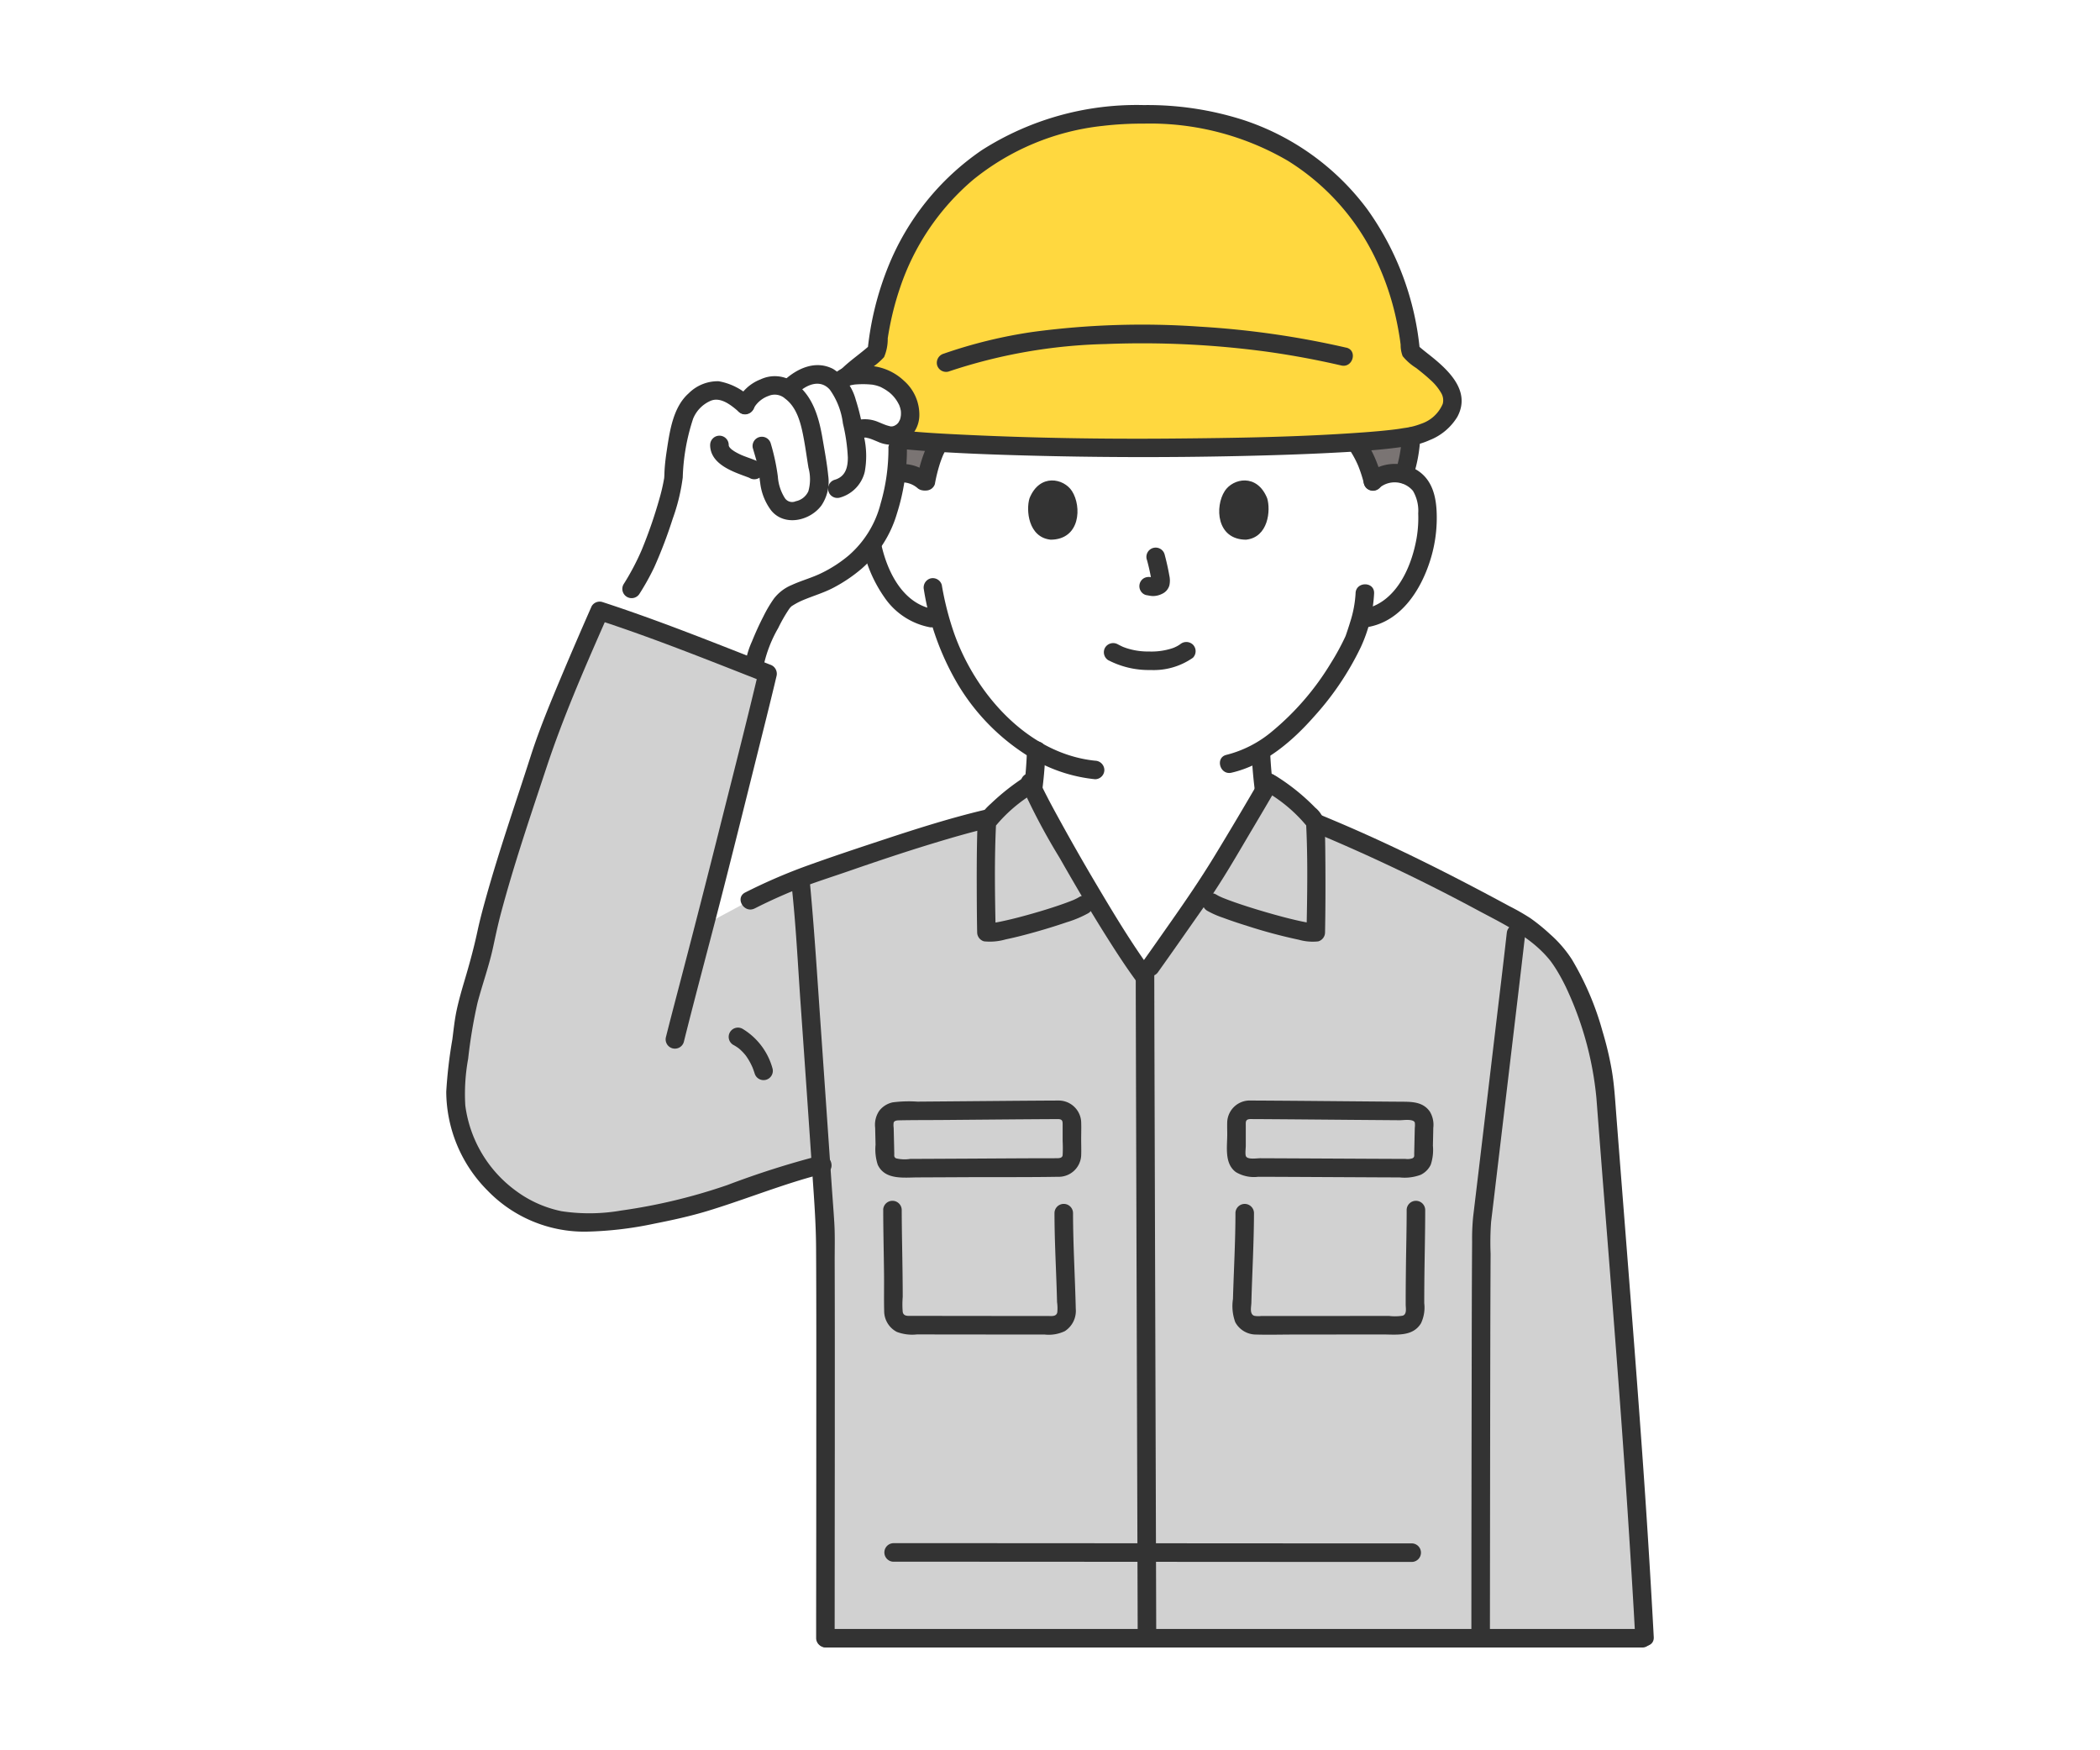 <svg xmlns="http://www.w3.org/2000/svg" width="240" height="200" viewBox="0 0 240 200">
  <g id="img_illu05" transform="translate(51 12.006)">
    <rect id="長方形_260" data-name="長方形 260" width="240" height="200" transform="translate(-51 -12.006)" fill="#fff"/>
    <path id="パス_218" data-name="パス 218" d="M120.533,88.812a11,11,0,0,1,.856-1.918c-1.861-.114-3.481-.245-4.787-.392a17.447,17.447,0,0,1-.115,3.925l.1-.015a3.779,3.779,0,0,1,3.277,1.111,17.591,17.591,0,0,1,.672-2.712Z" transform="translate(-65.068 -48.323)" fill="#7a7473"/>
    <path id="パス_219" data-name="パス 219" d="M241.26,85.826c-1.312.231-3.334.431-5.85.6A12.736,12.736,0,0,1,237.4,90.89a3.826,3.826,0,0,1,3.06-.9,3.381,3.381,0,0,1,.511.116,15.851,15.851,0,0,0,.789-4.355C241.59,85.786,241.422,85.812,241.26,85.826Z" transform="translate(-131.497 -47.905)" fill="#7a7473"/>
    <path id="パス_220" data-name="パス 220" d="M167.061,71.8a3.826,3.826,0,0,1,3.06-.9,3.611,3.611,0,0,1,2.6,1.726,5.1,5.1,0,0,1,.535,2.054,15.3,15.3,0,0,1-1.56,8.111,9.721,9.721,0,0,1-2.516,3.3,6.445,6.445,0,0,1-3,1.352s-.187.029-.514.082c-.246.919-.522,1.694-.657,2.106-.818,2.22-5.156,9.555-10.755,12.933a35.276,35.276,0,0,0,.638,6.194c.362,2.063.248,3.907,3.117,4.944,0,0-.353,16.612-16.585,16.612s-18.535-15.891-18.535-15.891c.353-.15,1.766-.649,1.955-.72,2.715-.984,2.759-2.684,3.063-4.617.018-.106.035-.216.053-.327q.146-.848.265-1.761c.19-1.475.313-3.025.358-4.458a23.49,23.49,0,0,1-6.033-5.263,26.023,26.023,0,0,1-4.959-9.68l-.978-.15a6.445,6.445,0,0,1-3-1.352,9.721,9.721,0,0,1-2.516-3.3,15.3,15.3,0,0,1-1.56-8.111,5.1,5.1,0,0,1,.535-2.054,3.611,3.611,0,0,1,2.6-1.73,3.826,3.826,0,0,1,3.06.9s2.411-20.217,24.906-20.217C166.534,51.588,167.061,71.8,167.061,71.8Z" transform="translate(-61.156 -28.82)" fill="#fff"/>
    <path id="パス_221" data-name="パス 221" d="M135.935,2.4c-18.44-.088-28.989,12.227-30.5,27.094-1.5,1.405-4.822,3.3-4.776,5.636s3.119,3.945,5.233,4.135c4.5.795,17.284,1.213,30.05,1.262,12.766-.049,25.551-.469,30.05-1.262,2.114-.19,5.187-1.8,5.233-4.135s-3.277-4.231-4.776-5.636C164.929,14.627,154.379,2.308,135.935,2.4Z" transform="translate(-56.224 -1.343)" fill="#ffd83f"/>
    <path id="パス_222" data-name="パス 222" d="M173.8,59.478a101.348,101.348,0,0,0-16.74-2.4,93.911,93.911,0,0,0-19.069.6,55.191,55.191,0,0,0-10.209,2.493,1.086,1.086,0,0,0-.74,1.3,1.069,1.069,0,0,0,1.3.74,60.749,60.749,0,0,1,17.981-3.147,106.373,106.373,0,0,1,18.314.862q4.332.6,8.6,1.589c1.327.306,1.894-1.737.563-2.043Z" transform="translate(-70.945 -31.758)" fill="#333"/>
    <path id="パス_223" data-name="パス 223" d="M134.592,0A32.916,32.916,0,0,0,116.1,5.144a29.4,29.4,0,0,0-10.73,13.367,34.78,34.78,0,0,0-2.346,9.639l.309-.75c-1.89,1.746-4.864,3.255-5.076,6.136-.221,2.971,3.154,4.975,5.7,5.368.082.013.574.079.383.05.081.012.162.027.244.04.254.041.509.076.764.11q.8.108,1.608.191c1.265.13,2.533.224,3.8.306,3.406.221,6.819.343,10.23.437q12.18.335,24.36.07c3.6-.078,7.2-.187,10.786-.373,2.573-.132,5.153-.285,7.707-.629.241-.033.482-.066.722-.1.1-.015.19-.032.286-.047-.026,0-.168.025-.022,0s.312-.039.467-.064a8.17,8.17,0,0,0,1.953-.6,6.489,6.489,0,0,0,3.193-2.677c1.594-2.967-1.066-5.382-3.2-7.071-.47-.372-.945-.738-1.385-1.145l.309.75a32.9,32.9,0,0,0-6.014-16.238,28.865,28.865,0,0,0-14.2-10.22A35.944,35.944,0,0,0,134.592,0a1.06,1.06,0,0,0,0,2.119,31.224,31.224,0,0,1,16.465,4.243,26.726,26.726,0,0,1,9.963,11.06,31,31,0,0,1,2.464,7.21q.215,1,.37,2.02c.04.26.073.5.1.743a3.51,3.51,0,0,0,.23,1.292,6.188,6.188,0,0,0,1.551,1.36c.539.426,1.079.855,1.582,1.324a6.038,6.038,0,0,1,1.26,1.512,1.622,1.622,0,0,1,.186,1.266,4.075,4.075,0,0,1-2.468,2.268,8,8,0,0,1-1.935.486c-.193.029-.385.064-.579.093l-.271.039c.226-.032-.2.025-.252.032-1.169.144-2.343.244-3.518.331-7.307.539-14.655.646-21.978.709-7.924.068-15.864-.06-23.78-.441-2.686-.129-5.383-.271-8.054-.6l-.345-.044c.2.027-.068-.01-.132-.02-.208-.03-.416-.068-.624-.1a8.146,8.146,0,0,1-1.869-.461,4.167,4.167,0,0,1-2.516-2.232,1.645,1.645,0,0,1,.168-1.324,5.9,5.9,0,0,1,1.206-1.462c.519-.489,1.077-.933,1.636-1.375a7.721,7.721,0,0,0,1.468-1.252,5.274,5.274,0,0,0,.417-2.148q.151-.984.358-1.96a33.125,33.125,0,0,1,1.041-3.79,27.749,27.749,0,0,1,8.343-12.35,28.28,28.28,0,0,1,14.8-6.167,38.961,38.961,0,0,1,4.71-.261A1.06,1.06,0,0,0,134.592,0Z" transform="translate(-54.881 0)" fill="#333"/>
    <path id="パス_224" data-name="パス 224" d="M208.512,166.3a52.837,52.837,0,0,0,.874,7.546,5.811,5.811,0,0,0,.863,2.419,5.645,5.645,0,0,0,2.793,1.974,1.068,1.068,0,0,0,1.3-.74,1.082,1.082,0,0,0-.74-1.3,3.169,3.169,0,0,1-1.712-1.294,3.01,3.01,0,0,1-.316-.866c-.088-.367-.148-.741-.2-1.114a50.63,50.63,0,0,1-.742-6.621,1.06,1.06,0,0,0-2.119,0Z" transform="translate(-116.471 -92.325)" fill="#333"/>
    <path id="パス_225" data-name="パス 225" d="M138.8,178.646c.991-.409,2.051-.673,3-1.172a4.752,4.752,0,0,0,2.343-2.771,21.589,21.589,0,0,0,.649-3.62,48.679,48.679,0,0,0,.478-5.341c.044-1.364-2.075-1.362-2.119,0a44.825,44.825,0,0,1-.374,4.581,30.3,30.3,0,0,1-.58,3.483,2.526,2.526,0,0,1-.5,1.109,3.5,3.5,0,0,1-1.106.8c-.75.362-1.58.567-2.352.885a1.094,1.094,0,0,0-.74,1.3,1.066,1.066,0,0,0,1.3.74Z" transform="translate(-76.785 -92.014)" fill="#333"/>
    <path id="パス_226" data-name="パス 226" d="M81.806,171.635c1.236-1.73,4.708-6.7,5.48-7.789,1.356-1.918,4.723-7.572,6.852-11.191l5.675,2.154a219.017,219.017,0,0,1,23.971,11.6,19.727,19.727,0,0,1,3.793,3.01c2.781,2.595,5.805,11.124,6.21,16.435,1.7,22.3,3.35,41.076,4.5,62.485H44.669c.006-12.146.056-43.729-.032-47.384-.016-.132-.2-2.808-.463-6.71-4.193.937-11.53,3.967-15.684,4.91-3.947.9-8.147,1.813-12.308,1.647a14.649,14.649,0,0,1-11.962-7.893c-2.922-5.436-1.6-8.57-.976-14.207.371-3.337,1.98-7.159,2.527-10.088,1.015-5.451,5.621-18.821,6.247-20.805,1.483-4.7,5.776-14.416,6.858-16.868,6,1.947,13.414,4.9,19.191,7.161-1.026,4.331-5.289,21.261-6.216,24.906-.164.644-.53,2.057-.982,3.805l5.18-2.776c5.19-2.6,7.109-3.006,11.681-4.612,2.5-.88,10.133-3.46,15.323-4.7l6.244-1.623c1.3,2.468,3.09,5.581,3.772,6.781,1.914,3.374,5.545,9.4,7.893,12.614Z" transform="translate(-1.339 -73.145)" fill="#d1d1d1"/>
    <path id="パス_227" data-name="パス 227" d="M221.47,184.694a210.491,210.491,0,0,1,19.784,9.371c2.938,1.567,6.059,3.041,8.189,5.7.08.1.234.315.376.524q.246.364.471.741c.345.574.658,1.169.951,1.772a38.065,38.065,0,0,1,3.485,12.677q.464,6.076.944,12.152c.608,7.73,1.222,15.46,1.792,23.194q.858,11.648,1.536,23.307.083,1.466.162,2.934c.073,1.356,2.193,1.365,2.119,0q-.64-11.879-1.515-23.744c-.567-7.84-1.186-15.676-1.8-23.512q-.486-6.184-.965-12.369c-.132-1.717-.227-3.435-.516-5.135a37.453,37.453,0,0,0-1.047-4.414,33.327,33.327,0,0,0-3.514-8.259,13.836,13.836,0,0,0-2.5-2.891,21.635,21.635,0,0,0-2.263-1.836,26.056,26.056,0,0,0-2.419-1.38c-6.474-3.5-13.035-6.819-19.816-9.685q-1.438-.607-2.884-1.2a1.066,1.066,0,0,0-1.3.74,1.085,1.085,0,0,0,.74,1.3Z" transform="translate(-123.278 -102.008)" fill="#333"/>
    <path id="パス_228" data-name="パス 228" d="M94.311,286.465q.006-10.718.017-21.435c0-7.162.011-14.324-.014-21.486-.006-1.508.048-3.034-.042-4.539-.081-1.354-.191-2.707-.284-4.061q-.637-9.257-1.278-18.513c-.361-5.148-.679-10.3-1.148-15.444-.022-.244-.044-.486-.072-.731a1.091,1.091,0,0,0-1.059-1.059,1.066,1.066,0,0,0-1.059,1.059c.512,4.569.728,9.186,1.052,13.772q.679,9.607,1.33,19.217c.2,2.891.42,5.755.435,8.652.036,6.73.025,13.46.023,20.191q0,11.184-.017,22.367v2.011a1.06,1.06,0,0,0,2.119,0Z" transform="translate(-49.922 -111.271)" fill="#333"/>
    <path id="パス_229" data-name="パス 229" d="M269.451,213.119c-.4,3.59-.841,7.174-1.266,10.76q-.971,8.21-1.949,16.416l-.618,5.16a25.519,25.519,0,0,0-.121,2.9c-.042,5.973-.044,11.946-.054,17.921q-.021,12.248-.03,24.5l0,2.812a1.06,1.06,0,0,0,2.119,0q.012-12.218.028-24.435c.01-6.475.016-12.95.05-19.425a32.241,32.241,0,0,1,.059-3.678q.254-2.089.5-4.179.952-7.987,1.9-15.975c.486-4.11.98-8.218,1.454-12.33.017-.147.034-.295.05-.441a1.066,1.066,0,0,0-1.059-1.059,1.084,1.084,0,0,0-1.059,1.059Z" transform="translate(-148.255 -118.459)" fill="#333"/>
    <path id="パス_230" data-name="パス 230" d="M178.515,223.8c0,2.374.009,4.747.015,7.121q.019,6.952.04,13.9.026,8.872.054,17.743.029,9.32.058,18.641.026,8.3.051,16.6l.005,1.766a1.06,1.06,0,0,0,2.119,0q-.025-8.071-.049-16.142l-.057-18.548q-.028-9-.055-18.013-.022-7.268-.044-14.536-.011-4.059-.019-8.118V223.8a1.06,1.06,0,0,0-2.119,0Z" transform="translate(-99.715 -124.444)" fill="#333"/>
    <path id="パス_231" data-name="パス 231" d="M205.926,177.4a26.024,26.024,0,0,0-2.812-2.025c-1.624,2.788-5.973,10.184-7.824,12.918.795.5,1.288.812,1.288.812,1.506.956,10.726,3.656,11.884,3.4.068-3.4.068-10.319-.055-12.6A14.382,14.382,0,0,0,205.926,177.4Z" transform="translate(-109.086 -97.965)" fill="#d1d1d1"/>
    <path id="パス_232" data-name="パス 232" d="M142.6,177.413a26.128,26.128,0,0,1,2.263-1.63c.955,2.239,4,7.5,4.932,9.151.618,1.093,1.42,2.464,2.3,3.929l-1.18.75c-1.506.956-9.955,3.378-11.113,3.118-.068-3.4-.068-10.318.055-12.6a15.2,15.2,0,0,1,2.745-2.713Z" transform="translate(-78.064 -98.193)" fill="#d1d1d1"/>
    <path id="パス_233" data-name="パス 233" d="M148.785,174.313a73.14,73.14,0,0,0,4.39,8.311c1.677,2.944,3.389,5.866,5.19,8.735,1.1,1.748,2.216,3.487,3.432,5.158a1.09,1.09,0,0,0,1.45.38,1.068,1.068,0,0,0,.38-1.449c-2.219-3.046-4.178-6.3-6.1-9.535Q155.2,182,153.011,178c-.451-.821-.9-1.646-1.324-2.479q-.265-.51-.513-1.025c-.075-.157-.15-.314-.221-.473-.033-.072-.064-.144-.1-.216-.094-.211.062.155-.026-.06a1.093,1.093,0,0,0-1.3-.74A1.066,1.066,0,0,0,148.785,174.313Z" transform="translate(-83.089 -96.627)" fill="#333"/>
    <path id="パス_234" data-name="パス 234" d="M193.606,173.5c-1.783,3.062-3.586,6.113-5.433,9.137-1.53,2.5-3.172,4.9-4.856,7.3-1.089,1.552-2.174,3.106-3.275,4.649a1.068,1.068,0,0,0,.38,1.45,1.082,1.082,0,0,0,1.45-.38c1.835-2.57,3.636-5.165,5.451-7.748,1.95-2.776,3.635-5.756,5.367-8.67q1.383-2.329,2.747-4.669a1.06,1.06,0,0,0-1.83-1.069Z" transform="translate(-100.489 -96.633)" fill="#333"/>
    <path id="パス_235" data-name="パス 235" d="M142.922,173.585a25.989,25.989,0,0,0-3.953,3.106,7.8,7.8,0,0,0-1.373,1.576,3.59,3.59,0,0,0-.184,1.555c-.072,2.5-.068,5-.059,7.493.006,1.364.016,2.728.044,4.092a1.075,1.075,0,0,0,.778,1.021,6.479,6.479,0,0,0,2.48-.221c1.16-.239,2.309-.542,3.449-.863,1.189-.336,2.373-.7,3.539-1.1a12.507,12.507,0,0,0,2.462-1.034c1.157-.716.094-2.55-1.07-1.829a4.227,4.227,0,0,1-.389.209c-.063.03-.126.058-.189.088-.27.127.075-.027-.108.047-.419.169-.843.327-1.27.476-1.126.395-2.269.745-3.417,1.071-1.1.313-2.207.605-3.326.846-.422.09-.844.173-1.271.235.326-.048-.138.012-.231.017-.221.01-.37-.03-.1.023l.778,1.021c-.082-4.19-.164-8.418.055-12.6l-.144.535a17.119,17.119,0,0,1,4.566-3.922c1.139-.74.079-2.575-1.07-1.83Z" transform="translate(-76.721 -96.871)" fill="#333"/>
    <path id="パス_236" data-name="パス 236" d="M203.246,175.406a17.142,17.142,0,0,1,4.566,3.922l-.145-.535c.221,4.187.138,8.415.055,12.6l.778-1.021c-.118.023.335.015.115-.021a1.541,1.541,0,0,0-.181,0c-.073,0-.146-.014-.221-.019-.3-.019.162.029-.044,0q-.686-.113-1.362-.265c-1.216-.272-2.42-.6-3.617-.946-1.228-.356-2.451-.735-3.658-1.157-.475-.166-.946-.341-1.413-.53-.185-.075.179.086-.092-.04-.079-.037-.159-.071-.237-.109a3.943,3.943,0,0,1-.358-.193c-1.163-.72-2.228,1.112-1.07,1.83a10.463,10.463,0,0,0,1.848.812c.9.338,1.82.639,2.74.927a58.591,58.591,0,0,0,5.9,1.58,5.8,5.8,0,0,0,2.212.185,1.07,1.07,0,0,0,.778-1.021c.05-2.544.055-5.09.041-7.636-.007-1.192-.017-2.384-.046-3.572-.01-.428-.014-.858-.044-1.285a3.042,3.042,0,0,0-1.067-1.762,24,24,0,0,0-4.409-3.567c-1.148-.745-2.21,1.089-1.07,1.83Z" transform="translate(-109.406 -96.863)" fill="#333"/>
    <path id="パス_237" data-name="パス 237" d="M77.81,193.714a58.72,58.72,0,0,1,5.625-2.5c1.667-.623,3.364-1.163,5.046-1.744,3.175-1.1,6.356-2.17,9.57-3.15,2.154-.657,4.319-1.285,6.51-1.81,1.324-.317.765-2.361-.563-2.043-3.88.927-7.7,2.142-11.483,3.392-3.093,1.021-6.2,2.05-9.256,3.168a63.342,63.342,0,0,0-6.518,2.855c-1.221.608-.149,2.437,1.069,1.829Z" transform="translate(-42.566 -101.91)" fill="#333"/>
    <path id="パス_238" data-name="パス 238" d="M73.657,240.8a5.614,5.614,0,0,1,.535.333,1.126,1.126,0,0,0,.119.088c-.063-.033-.185-.147-.053-.039q.124.1.242.209a5.627,5.627,0,0,1,.4.411c.063.072.124.146.185.221.136.165-.149-.207-.026-.033.028.039.057.077.084.117a7.083,7.083,0,0,1,.594,1.022c.042.088.081.177.121.265.088.192-.072-.181-.027-.064.018.044.037.088.054.136.079.2.149.406.215.612a1.06,1.06,0,0,0,2.043-.563,7.624,7.624,0,0,0-3.419-4.543,1.059,1.059,0,0,0-1.07,1.829Z" transform="translate(-40.85 -133.411)" fill="#333"/>
    <path id="パス_239" data-name="パス 239" d="M204.794,259.816c3.84.019,7.681.056,11.521.088l5.564.044c.4,0,1.533-.182,1.71.259a2.208,2.208,0,0,1,0,.607q-.01.479-.022.958-.022.975-.044,1.949c-.006.29.059.441-.215.581a1.837,1.837,0,0,1-.8.064q-.9,0-1.791-.006-2.434-.009-4.867-.023-4.959-.026-9.918-.047c-.392,0-1.363.167-1.616-.185-.148-.207-.042-.94-.042-1.249v-2.243c0-.459-.068-.776.519-.8,1.359-.053,1.366-2.172,0-2.119a2.579,2.579,0,0,0-2.638,2.409c-.02.483,0,.971,0,1.457,0,1.448-.342,3.324.98,4.31a4.02,4.02,0,0,0,2.569.539l2.3.008q2.942.013,5.886.029l5.719.029,2.264.009a5.266,5.266,0,0,0,2.391-.3,2.451,2.451,0,0,0,1.148-1.15,5.378,5.378,0,0,0,.248-2.183c.015-.678.032-1.357.044-2.036a2.922,2.922,0,0,0-.39-1.846c-.737-1.069-1.906-1.129-3.083-1.137q-1.435-.009-2.872-.022c-4.856-.039-9.711-.091-14.567-.114A1.06,1.06,0,0,0,204.794,259.816Z" transform="translate(-112.899 -143.948)" fill="#333"/>
    <path id="パス_240" data-name="パス 240" d="M223.485,284.687c0,2.232-.061,4.465-.086,6.7-.015,1.379-.029,2.758-.026,4.137,0,.406.159,1.086-.336,1.262a5.463,5.463,0,0,1-1.582.028l-9.335.011-4.419,0h-.86a2.472,2.472,0,0,1-.781-.026c-.551-.2-.336-1.029-.324-1.477.092-3.424.292-6.852.3-10.278a1.06,1.06,0,0,0-2.119,0c0,3.28-.191,6.561-.284,9.839a5.363,5.363,0,0,0,.265,2.655,2.7,2.7,0,0,0,2.379,1.405c1.418.044,2.845,0,4.264,0l10.169-.011c1.564,0,3.463.289,4.411-1.275a4.2,4.2,0,0,0,.373-2.3q0-1.07.009-2.141c.022-2.842.1-5.685.1-8.527a1.06,1.06,0,0,0-2.119,0Z" transform="translate(-113.723 -158.454)" fill="#333"/>
    <path id="パス_241" data-name="パス 241" d="M131.925,257.7c-4.335.021-8.669.065-13,.1l-3.078.025a14.464,14.464,0,0,0-2.821.083,2.631,2.631,0,0,0-1.535.957,2.838,2.838,0,0,0-.473,1.953c.014.646.03,1.292.044,1.938a5.677,5.677,0,0,0,.25,2.281c.828,1.766,2.981,1.453,4.588,1.447q2.764-.011,5.527-.026c3.484-.018,6.974.015,10.457-.044A2.573,2.573,0,0,0,134.562,264c.025-.627,0-1.261,0-1.888,0-.654.026-1.313,0-1.966a2.576,2.576,0,0,0-2.637-2.445c-1.364-.053-1.361,2.066,0,2.119.513.02.519.247.519.654v1.858a15.172,15.172,0,0,1,0,1.609c-.041.377-.481.353-.853.353-3.154,0-6.309.025-9.464.042l-5.13.026-1.97.008a4.184,4.184,0,0,1-1.612-.062c-.269-.143-.209-.284-.215-.581-.012-.65-.028-1.3-.044-1.949q-.011-.479-.022-.958a2.019,2.019,0,0,1,0-.607c.094-.236.406-.247.647-.252,1.714-.036,3.43-.024,5.145-.039,4.334-.036,8.669-.08,13-.1A1.06,1.06,0,0,0,131.925,257.7Z" transform="translate(-61.999 -143.951)" fill="#333"/>
    <path id="パス_242" data-name="パス 242" d="M113.133,284.691c0,2.472.069,4.941.093,7.41.014,1.377-.019,2.758.015,4.134a2.693,2.693,0,0,0,1.447,2.41,4.968,4.968,0,0,0,2.3.288l9.936.011,4.64,0a4.257,4.257,0,0,0,2.328-.388,2.756,2.756,0,0,0,1.247-2.537c-.085-3.657-.309-7.315-.314-10.974a1.06,1.06,0,0,0-2.119,0c0,3.026.169,6.054.261,9.078q.018.563.033,1.128a4.645,4.645,0,0,1,.021,1.186c-.132.486-.682.389-1.071.389l-4.121,0-9.539-.011h-1.914c-.421,0-.92.062-1.015-.455a10.294,10.294,0,0,1,0-1.707q0-1.063-.014-2.127c-.024-2.611-.094-5.223-.1-7.834a1.06,1.06,0,0,0-2.119,0Z" transform="translate(-63.193 -158.458)" fill="#333"/>
    <path id="パス_243" data-name="パス 243" d="M96.985,396.619h93.343a1.06,1.06,0,0,0,0-2.119H96.985A1.06,1.06,0,0,0,96.985,396.619Z" transform="translate(-53.603 -220.366)" fill="#333"/>
    <path id="パス_244" data-name="パス 244" d="M114.465,374.4q4.445,0,8.891,0l13.316.007,14.808.009,13.139.008,8.535,0h.581a1.06,1.06,0,0,0,0-2.119q-3.872,0-7.743,0l-12.727-.007-14.774-.009-13.658-.008q-4.807,0-9.613,0h-.754A1.06,1.06,0,0,0,114.465,374.4Z" transform="translate(-63.367 -207.952)" fill="#333"/>
    <path id="パス_245" data-name="パス 245" d="M246.413,84.49c-.023.377-.053.753-.1,1.128-.011.1-.016.213-.038.316l.017-.125c-.007.052-.015.1-.022.155q-.04.269-.088.537a13.066,13.066,0,0,1-.52,2.008,1.066,1.066,0,0,0,.74,1.3,1.086,1.086,0,0,0,1.3-.74,16.981,16.981,0,0,0,.822-4.583,1.066,1.066,0,0,0-1.059-1.059,1.084,1.084,0,0,0-1.059,1.059Z" transform="translate(-137.204 -46.607)" fill="#333"/>
    <path id="パス_246" data-name="パス 246" d="M237.162,90.219a13.944,13.944,0,0,0-2.04-4.644,1.084,1.084,0,0,0-1.45-.38,1.073,1.073,0,0,0-.38,1.45,11.23,11.23,0,0,1,1.1,1.939l.057.129c.059.132-.077-.191-.024-.057.036.088.072.177.107.267q.113.292.214.589c.142.418.265.842.373,1.27a1.06,1.06,0,1,0,2.043-.563Z" transform="translate(-130.235 -47.516)" fill="#333"/>
    <path id="パス_247" data-name="パス 247" d="M123.9,91.19a18.126,18.126,0,0,1,.541-2.207c.1-.321.221-.636.342-.949.07-.177-.107.244.01-.024q.047-.108.1-.215.1-.208.2-.413a1.06,1.06,0,0,0-1.83-1.07,15.527,15.527,0,0,0-1.4,4.313,1.136,1.136,0,0,0,.107.816,1.059,1.059,0,0,0,1.936-.253Z" transform="translate(-68.05 -47.924)" fill="#333"/>
    <path id="パス_248" data-name="パス 248" d="M238.214,95.635a2.728,2.728,0,0,1,3.828.353,4.5,4.5,0,0,1,.6,2.574,13.737,13.737,0,0,1-.177,2.781c-.585,3.391-2.388,7.523-6.167,8.169a1.068,1.068,0,0,0-.74,1.3,1.084,1.084,0,0,0,1.3.74c3.8-.649,6.071-4.2,7.151-7.619a16.081,16.081,0,0,0,.727-5.77c-.113-1.874-.651-3.644-2.371-4.632a4.928,4.928,0,0,0-5.658.6,1.069,1.069,0,0,0,0,1.5,1.081,1.081,0,0,0,1.5,0Z" transform="translate(-131.56 -51.901)" fill="#333"/>
    <path id="パス_249" data-name="パス 249" d="M215.814,125.094a12.973,12.973,0,0,1-.623,3.3c-.12.4-.252.8-.385,1.194-.037.11-.075.221-.113.33-.015.044-.035.085-.051.128-.067.182.1-.228.012-.028a27.845,27.845,0,0,1-1.677,3.074,30.749,30.749,0,0,1-6.8,7.862,13.038,13.038,0,0,1-5.11,2.6c-1.329.3-.766,2.348.563,2.043,3.79-.869,6.965-3.6,9.469-6.449a33.006,33.006,0,0,0,5.3-7.875,16.6,16.6,0,0,0,1.532-6.18c.044-1.364-2.075-1.362-2.119,0Z" transform="translate(-111.89 -69.308)" fill="#333"/>
    <path id="パス_250" data-name="パス 250" d="M115.128,94.132a4.908,4.908,0,0,0-4.965-.923,4.791,4.791,0,0,0-2.993,4.174,15.612,15.612,0,0,0,2.735,10.8,8.12,8.12,0,0,0,5.076,3.364,1.091,1.091,0,0,0,1.3-.74,1.068,1.068,0,0,0-.74-1.3c-3.779-.645-5.582-4.778-6.167-8.169a13.738,13.738,0,0,1-.177-2.781,4.5,4.5,0,0,1,.6-2.574,2.728,2.728,0,0,1,3.828-.353,1.087,1.087,0,0,0,1.5,0,1.069,1.069,0,0,0,0-1.5Z" transform="translate(-59.804 -51.896)" fill="#333"/>
    <path id="パス_251" data-name="パス 251" d="M123.627,123.806a30.73,30.73,0,0,0,3.872,10.784,24.468,24.468,0,0,0,9.275,8.936,17.736,17.736,0,0,0,6.418,1.921,1.066,1.066,0,0,0,1.059-1.059,1.083,1.083,0,0,0-1.059-1.059c-7.713-.795-13.724-7.7-16.145-14.655a34.332,34.332,0,0,1-1.377-5.429,1.068,1.068,0,0,0-1.3-.74,1.084,1.084,0,0,0-.74,1.3Z" transform="translate(-69.038 -68.412)" fill="#333"/>
    <path id="パス_252" data-name="パス 252" d="M47.782,90.669c1.356-3.15,2.854-7.841,2.89-9.45a27.245,27.245,0,0,1,.9-5.751,4.962,4.962,0,0,1,2.848-3.689c1.56-.766,3.186.351,4.427,1.436a4.439,4.439,0,0,1,2.94-2.245,2.662,2.662,0,0,1,1.994.468l.568-.574c2.018-1.739,3.9-1.395,5.014-.061l.088.105.53-.656c.491-.608,2.965-.563,3.9-.362a5.278,5.278,0,0,1,3.582,2.983A2.749,2.749,0,0,1,76.2,76.6l-.038.014a22.33,22.33,0,0,1-.826,8.179,12.325,12.325,0,0,1-2.806,5.3A15.526,15.526,0,0,1,68.2,93.27c-1.508.771-3.345,1.1-4.723,2.119-.932.685-3.3,5.711-3.516,7.223,0,0-.03.2-.077.532-4.845-1.9-10.726-4.22-15.688-5.867l1.662-3.033,1.02-1.677C47.154,92.059,47.465,91.406,47.782,90.669Z" transform="translate(-24.686 -38.925)" fill="#fff"/>
    <path id="パス_253" data-name="パス 253" d="M89.274,70.3c1.053-.879,2.436-1.289,3.424-.167A8.4,8.4,0,0,1,94.193,74a20.361,20.361,0,0,1,.561,3.858c.009,1.176-.275,2.214-1.508,2.572a1.06,1.06,0,0,0,.563,2.043,4.035,4.035,0,0,0,2.876-2.943,9.966,9.966,0,0,0-.092-4.069,23.85,23.85,0,0,0-.932-4.174,5.994,5.994,0,0,0-2.585-3.522c-1.857-.964-3.8-.213-5.3,1.039a1.068,1.068,0,0,0,0,1.5A1.082,1.082,0,0,0,89.274,70.3Z" transform="translate(-48.859 -37.61)" fill="#333"/>
    <path id="パス_254" data-name="パス 254" d="M102.039,69.757c.162-.182-.162.113-.021.008.031-.024.072-.031.1-.053-.192.136-.158.051-.072.036s.187-.056.281-.077c.077-.017.471-.068.205-.044a11.054,11.054,0,0,1,1.5-.047c.221.009.441.027.662.049.281.029-.185-.044.062.01.12.026.239.047.358.079.142.038.282.085.42.136.205.075.1.041.056.022.068.031.136.064.2.1.132.069.265.144.393.224q.1.06.191.124c-.005,0,.252.189.151.108a4.051,4.051,0,0,1,1.105,1.287c.062.112.121.226.173.344-.071-.163.039.127.057.187.034.117.057.236.083.353.044.2,0,.034,0-.009.007.092.015.182.016.275,0,.123-.006.244-.013.365.014-.229-.02.1-.037.166a2.829,2.829,0,0,1-.108.343c.081-.21-.081.128-.114.184-.017.027-.13.177-.048.074s-.041.041-.064.063l-.132.125c-.115.107.132-.08-.006,0l-.162.1c-.023.014-.2.1-.1.053s-.085.026-.112.033c-.088.024-.213.027-.057.02-.064,0-.128,0-.192,0-.247.012.142.054-.1-.011-.143-.039-.285-.073-.425-.121-.3-.1-.6-.238-.9-.358a3.9,3.9,0,0,0-2.217-.27,1.069,1.069,0,0,0-.74,1.3,1.083,1.083,0,0,0,1.3.74c-.192.035.013,0,.068,0a2.09,2.09,0,0,1,.246.01c-.205-.021.185.053.251.073.342.1.667.249,1,.384a3.76,3.76,0,0,0,2.178.306,3.469,3.469,0,0,0,2.585-3.311,5.165,5.165,0,0,0-1.751-3.947,6.3,6.3,0,0,0-3.907-1.714,9.68,9.68,0,0,0-1.971.035,2.973,2.973,0,0,0-1.91.739,1.084,1.084,0,0,0,0,1.5,1.07,1.07,0,0,0,1.5,0Z" transform="translate(-55.991 -37.68)" fill="#333"/>
    <path id="パス_255" data-name="パス 255" d="M93.838,87.472a22.314,22.314,0,0,1-.894,6.356,11.633,11.633,0,0,1-3.626,5.909,14.976,14.976,0,0,1-3.118,2.026c-1.1.545-2.3.855-3.416,1.371a4.946,4.946,0,0,0-2.043,1.565,14.973,14.973,0,0,0-1.179,1.994c-.486.94-.921,1.9-1.32,2.884a9.888,9.888,0,0,0-.69,2.119,1.093,1.093,0,0,0,.74,1.3,1.067,1.067,0,0,0,1.3-.74,14.968,14.968,0,0,1,1.649-4.206,18.04,18.04,0,0,1,1.175-2.07c.049-.073.1-.144.152-.215-.019.026-.141.167-.023.03a2.3,2.3,0,0,1,.215-.23c.023-.02.305-.195.457-.281a8.086,8.086,0,0,1,.876-.43c1.168-.49,2.384-.839,3.506-1.435a17.443,17.443,0,0,0,3.215-2.186,13.319,13.319,0,0,0,4-6.281,24.145,24.145,0,0,0,1.136-7.482,1.06,1.06,0,0,0-2.119,0Z" transform="translate(-43.302 -48.292)" fill="#333"/>
    <path id="パス_256" data-name="パス 256" d="M76.937,78.418c.194.682.414,1.36.57,2.052.144.639.17,1.294.272,1.94a6.476,6.476,0,0,0,1.255,3.126c1.52,1.857,4.431,1.187,5.738-.574a4.876,4.876,0,0,0,.776-3.425c-.144-1.428-.415-2.862-.657-4.276-.407-2.379-1.117-4.883-3.19-6.336a3.812,3.812,0,0,0-3.884-.373,4.979,4.979,0,0,0-2.776,2.667,1.069,1.069,0,0,0,.738,1.3,1.083,1.083,0,0,0,1.3-.74,3.181,3.181,0,0,1,1.665-1.341,1.777,1.777,0,0,1,1.884.316c1.435,1.067,1.85,3.054,2.154,4.712.194,1.059.335,2.126.512,3.188a5.029,5.029,0,0,1-.016,2.687,2.018,2.018,0,0,1-1.44,1.136,1,1,0,0,1-1.256-.378,5.258,5.258,0,0,1-.79-2.458,24.318,24.318,0,0,0-.814-3.784,1.06,1.06,0,0,0-2.043.563Z" transform="translate(-41.896 -39.208)" fill="#333"/>
    <path id="パス_257" data-name="パス 257" d="M60.34,73.464a7.046,7.046,0,0,0-3.784-1.983,4.692,4.692,0,0,0-3.421,1.38c-1.791,1.582-2.17,4.336-2.508,6.566-.112.738-.205,1.481-.249,2.227-.014.23-.014.461-.029.69,0,.048-.009.095-.011.142-.018.3.019-.081-.014.121a21.568,21.568,0,0,1-.534,2.3,53.3,53.3,0,0,1-2.036,5.88A28.22,28.22,0,0,1,45.682,94.7a1.06,1.06,0,0,0,1.829,1.07,28.225,28.225,0,0,0,1.683-3.022,52.754,52.754,0,0,0,2.112-5.544,22.278,22.278,0,0,0,1.15-4.723,23.551,23.551,0,0,1,1.186-6.72,3.782,3.782,0,0,1,1.905-2c1.187-.584,2.436.452,3.294,1.192,1.027.888,2.532-.6,1.5-1.5Z" transform="translate(-25.428 -39.924)" fill="#333"/>
    <path id="パス_258" data-name="パス 258" d="M68.321,86.643c.009,2.04,2.219,2.92,3.821,3.512.172.064.345.126.516.192l.218.086c.113.044-.3-.135-.127-.053.03.015.06.027.088.044a1.06,1.06,0,1,0,1.07-1.831c-.608-.3-1.264-.49-1.89-.745A1.018,1.018,0,0,0,71.9,87.8c-.026-.007.25.108.151.064l-.061-.026q-.132-.058-.265-.121c-.174-.083-.345-.171-.512-.268q-.113-.065-.221-.136a1.3,1.3,0,0,0-.226-.158c.057.019.218.174.084.063-.031-.026-.062-.053-.092-.08q-.1-.086-.182-.181c-.008-.009-.085-.1-.088-.1s.145.2.108.139c-.012-.021-.029-.041-.044-.062-.048-.072-.082-.151-.126-.226-.016-.028.1.282.047.1-.011-.041-.025-.082-.034-.124,0-.018-.007-.037-.011-.054-.032-.123.027.165.022.171a.728.728,0,0,0-.007-.153,1.059,1.059,0,0,0-2.119,0Z" transform="translate(-38.162 -47.809)" fill="#333"/>
    <path id="パス_259" data-name="パス 259" d="M27.147,178.875c1.3-5.209,2.7-10.4,4.045-15.6,1.443-5.593,2.833-11.2,4.232-16.8.784-3.142,1.578-6.282,2.325-9.433a1.092,1.092,0,0,0-.74-1.3c-6.356-2.487-12.7-5.05-19.191-7.161a1.063,1.063,0,0,0-1.2.486q-1.725,3.909-3.385,7.846c-1.285,3.063-2.576,6.142-3.59,9.307-1.7,5.3-3.529,10.554-5.037,15.913-.381,1.356-.75,2.718-1.046,4.1-.406,1.884-.906,3.717-1.457,5.565-.335,1.125-.66,2.255-.908,3.4-.241,1.118-.353,2.249-.5,3.38A53.232,53.232,0,0,0,0,184.536,16.109,16.109,0,0,0,4.73,195.849,15.388,15.388,0,0,0,15.9,200.536a41.243,41.243,0,0,0,7.857-.91c2.031-.4,4.061-.839,6.043-1.437,3.762-1.14,7.422-2.592,11.192-3.705.754-.221,1.513-.429,2.282-.6,1.332-.29.768-2.333-.563-2.043a100.634,100.634,0,0,0-10.585,3.368,64.805,64.805,0,0,1-12.136,2.913,21.22,21.22,0,0,1-6.819.075,13.2,13.2,0,0,1-5.189-2.314,14.377,14.377,0,0,1-5.806-9.776,22.338,22.338,0,0,1,.328-5.334,57.565,57.565,0,0,1,1.071-6.4c.56-2.127,1.319-4.2,1.782-6.356.279-1.295.552-2.583.893-3.864,1.495-5.614,3.375-11.121,5.2-16.635s4.13-10.851,6.465-16.165l.54-1.226-1.2.486c6.494,2.112,12.835,4.674,19.191,7.162l-.74-1.3c-1.488,6.277-3.1,12.528-4.67,18.784q-1.921,7.636-3.91,15.252c-.675,2.6-1.368,5.195-2.022,7.8a1.06,1.06,0,0,0,2.043.563Z" transform="translate(0 -71.803)" fill="#333"/>
    <path id="パス_260" data-name="パス 260" d="M170.788,141.087a10.02,10.02,0,0,0,4.827,1.113,7.805,7.805,0,0,0,4.827-1.4,1.065,1.065,0,0,0,0-1.5,1.087,1.087,0,0,0-1.5,0c.309-.239.02-.023-.059.028-.1.064-.2.122-.305.177-.063.033-.407.185-.166.088q-.208.084-.421.153a7.637,7.637,0,0,1-2.536.339,7.965,7.965,0,0,1-2.421-.326c-.154-.044-.305-.1-.457-.154-.05-.017-.1-.039-.147-.057.262.1.037.016-.014-.007q-.283-.132-.56-.279a1.082,1.082,0,0,0-1.45.38,1.071,1.071,0,0,0,.38,1.449Z" transform="translate(-95.109 -77.646)" fill="#333"/>
    <path id="パス_261" data-name="パス 261" d="M180.312,115.973a23.2,23.2,0,0,1,.546,2.5l-.038-.282a1.526,1.526,0,0,1,.009.345l.038-.282a.853.853,0,0,1-.038.155l.107-.253a.607.607,0,0,1-.055.1l.166-.215a.5.5,0,0,1-.082.08l.215-.166a1.6,1.6,0,0,1-.2.1l.253-.107a1.442,1.442,0,0,1-.333.1l.282-.038a1.325,1.325,0,0,1-.313,0l.282.038c-.118-.016-.234-.044-.353-.061a1.173,1.173,0,0,0-.817.107,1.059,1.059,0,0,0-.38,1.45,1.015,1.015,0,0,0,.633.486c.249.034.49.1.743.108a2.332,2.332,0,0,0,1.07-.251,1.5,1.5,0,0,0,.844-.993,2.575,2.575,0,0,0-.012-1.094c-.136-.8-.321-1.6-.53-2.39a1.06,1.06,0,1,0-2.043.563Z" transform="translate(-100.242 -64.035)" fill="#333"/>
    <path id="パス_262" data-name="パス 262" d="M150.812,99.214c-.417,1.354-.145,4.47,2.421,4.735,3.392-.02,3.572-3.787,2.43-5.559C154.729,96.941,151.98,96.338,150.812,99.214Z" transform="translate(-84.153 -54.286)" fill="#333"/>
    <path id="パス_263" data-name="パス 263" d="M205.605,99.214c.417,1.355.146,4.471-2.421,4.735-3.392-.02-3.572-3.788-2.43-5.559C201.689,96.941,204.438,96.338,205.605,99.214Z" transform="translate(-111.785 -54.286)" fill="#333"/>
  </g>
</svg>
